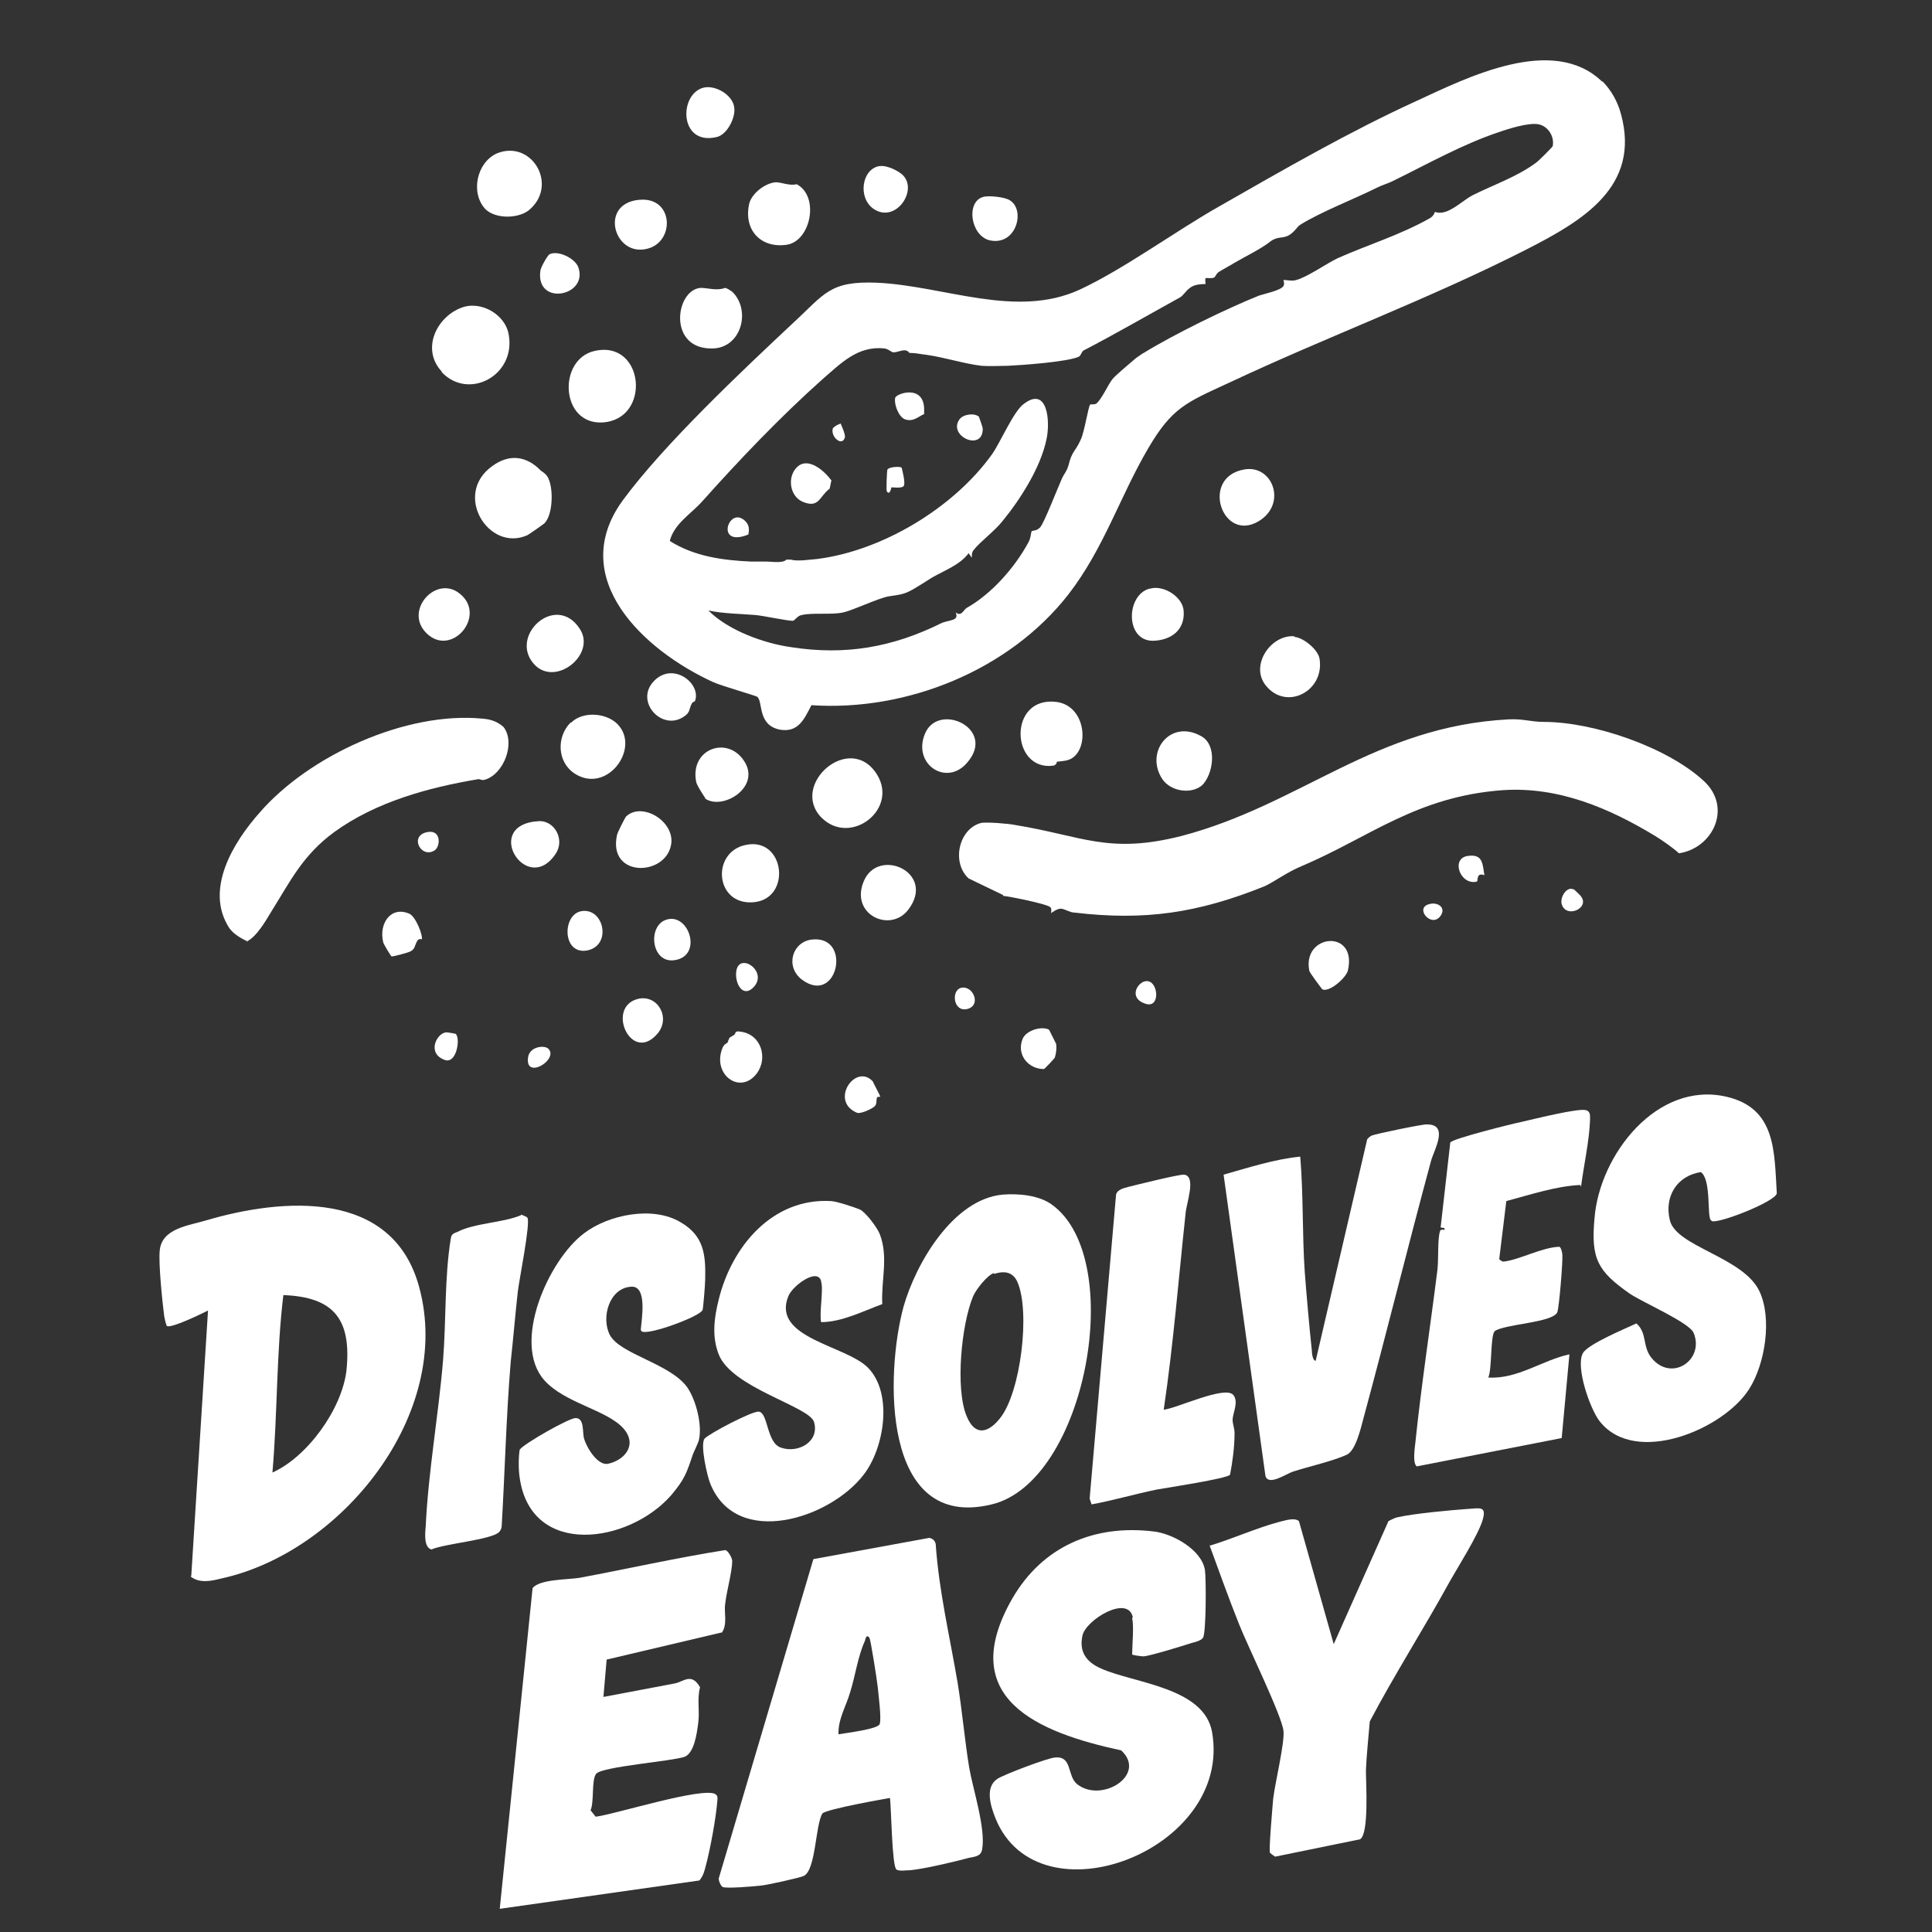 <svg viewBox="0 0 30 30" height="30" width="30" xmlns="http://www.w3.org/2000/svg" data-name="Layer 1" id="Layer_1">
  <rect x="0" y="0" width="30" height="30" fill="#333333" stroke="none"/>
  <defs>
    <style>
      .cls-1 {
        fill: #fff;
      }
    </style>
  </defs>
  <path d="M10.93,1.36c.18-.04.44.11.47.3.03.16-.11.44-.28.47-.58.13-.58-.68-.19-.77Z" class="cls-1"></path>
  <path d="M15.26,3.06c.08-.03.35,0,.42.05.25.15.1.72-.32.62-.29-.08-.36-.59-.1-.67Z" class="cls-1"></path>
  <path d="M13.66,2.58c.1-.02.29.07.36.14.24.24-.12.76-.46.52-.24-.17-.18-.61.09-.66Z" class="cls-1"></path>
  <path d="M8.4,7.31s.07.04.1.09c.1.16.09.6-.05.73-.01.01-.24.17-.26.18-.6.27-1.16-.63-.55-1.07.27-.2.54-.16.76.07Z" class="cls-1"></path>
  <path d="M6.86,5.77c-.32-.34-.09-.84.3-.99.3-.12.69.1.74.42.11.63-.62,1.02-1.04.58Z" class="cls-1"></path>
  <path d="M9.23,5.45c.78-.18.89,1.07.12,1.11-.65.03-.69-.98-.12-1.11Z" class="cls-1"></path>
  <path d="M12.76,12.7c-.51-.51.44-1.35.86-.67.33.54-.41,1.11-.86.67Z" class="cls-1"></path>
  <path d="M7.54,3.25c-.24-.25-.14-.73.18-.87.53-.21.94.47.52.86-.16.16-.55.17-.71,0Z" class="cls-1"></path>
  <path d="M8.87,11.22c.19-.19.59-.15.75.06.3.38-.21,1.05-.7.73-.27-.18-.28-.57-.06-.79Z" class="cls-1"></path>
  <path d="M16.41,11.83s0,.05-.06.06c-.66.08-.7-1.09.06-.99.48.07.51.79.18.9-.06.02-.13.02-.19.03Z" class="cls-1"></path>
  <path d="M12.05,2.83c.08,0,.22.06.32.03.36.19.22.88-.15.94-.4.06-.67-.22-.59-.62.03-.17.25-.34.42-.35Z" class="cls-1"></path>
  <path d="M11.37,4.53c.29.28.15.85-.28.88-.73.04-.61-.91-.21-.94.11,0,.25.05.38,0,.04.01.08.04.11.06Z" class="cls-1"></path>
  <path d="M20.1,9.89c.14.01.37.2.39.34.08.5-.51.81-.83.42-.26-.31.07-.8.44-.77Z" class="cls-1"></path>
  <path d="M18.67,12.19c-.17.15-.49.1-.62-.09-.28-.42.12-.94.6-.67.26.14.19.6.01.77Z" class="cls-1"></path>
  <path d="M11.58,13.12c.61-.13.72.84.12.89s-.66-.78-.12-.89Z" class="cls-1"></path>
  <path d="M8.29,10.31c-.39-.44.34-1.11.71-.55.27.4-.38.92-.71.55Z" class="cls-1"></path>
  <path d="M9.72,12.68c.25-.24.77.08.7.44-.09.49-.98.51-.84-.15,0-.03.13-.28.14-.29Z" class="cls-1"></path>
  <path d="M19.32,7.29c.44-.08.67.53.23.8-.57.35-.92-.68-.23-.8Z" class="cls-1"></path>
  <path d="M14.1,14.13c-.28.36-.9.07-.69-.44.22-.55,1.14-.14.69.44Z" class="cls-1"></path>
  <path d="M10.95,12.39s-.13-.19-.14-.25c-.1-.51.48-.72.74-.33.28.41-.33.78-.6.59Z" class="cls-1"></path>
  <path d="M15.02,11.84c-.32.38-.85.03-.66-.44.2-.51,1.12-.09.66.44Z" class="cls-1"></path>
  <path d="M17.86,9.14c.21-.06.51.13.52.35.02.29-.19.45-.47.46-.44.01-.43-.71-.06-.81Z" class="cls-1"></path>
  <path d="M9.98,3.1c.48,0,.49.65.08.76-.54.15-.78-.75-.08-.76Z" class="cls-1"></path>
  <path d="M6.62,9.83c-.34-.34.12-.87.48-.64.5.33-.08,1.04-.48.64Z" class="cls-1"></path>
  <path d="M10.79,10.89s-.04.01-.05.04c-.04.07-.02.13-.11.19-.34.25-.78-.22-.48-.54s.75.04.64.31Z" class="cls-1"></path>
  <path d="M8.38,12.75c.24,0,.4.3.24.52-.45.65-1.15-.48-.24-.52Z" class="cls-1"></path>
  <path d="M11.3,16.17c.05-.07-.02-.03.1-.1.03-.02,0-.07.1-.05.32.04.43.41.25.65-.26.34-.7.01-.53-.4.03-.07.07-.06.09-.1Z" class="cls-1"></path>
  <path d="M12.6,14.59c.64-.08.41,1.04-.15.62-.26-.2-.15-.58.15-.62Z" class="cls-1"></path>
  <path d="M9.91,15.51c.3-.07.51.29.3.54-.41.48-.81-.42-.3-.54Z" class="cls-1"></path>
  <path d="M8.53,3.95c.13-.07.4.06.45.2.16.45-.66.61-.59.06,0-.05.11-.24.14-.26Z" class="cls-1"></path>
  <path d="M10.35,14.28c.35-.11.57.57.12.63-.36.05-.42-.54-.12-.63Z" class="cls-1"></path>
  <path d="M9.02,14.15c.36-.07.49.54.09.61-.38.06-.38-.55-.09-.61Z" class="cls-1"></path>
  <path d="M11.71,15.32c-.16.18-.29-.02-.28-.21.02-.35.5-.04.28.21Z" class="cls-1"></path>
  <path d="M15.58,13.9l-.54-.26c-.27-.25-.15-.77.19-.86.08-.02.44.01.53.03,1.05.17,1.45.46,2.59.17,1.86-.49,2.99-1.7,5.08-1.81.23-.01.34.04.55.04.76,0,1.91.39,2.48.92.44.41.14,1.04-.39,1.12-.07-.07-.27-.21-.37-.27-.71-.43-1.5-.77-2.37-.71-1.34.1-2.06.73-3.12,1.18-.22.09-.42.24-.57.31-1.04.42-1.87.54-2.96.41-.07,0-.15-.06-.21-.06-.06,0-.15.07-.15.07,0-.01.02-.08-.02-.1-.08-.05-.62-.16-.73-.17Z" class="cls-1"></path>
  <path d="M3.85,14.62s-.2-.08-.29-.21c-.39-.6.07-1.34.47-1.79.77-.89,2.28-1.58,3.47-1.46.13.01.23.05.32.13.19.25,0,.74-.3.82-.05.01-.08-.02-.1-.01-.77.13-1.58.35-2.23.82-.49.36-.68.76-.98,1.24-.09.15-.23.39-.38.46Z" class="cls-1"></path>
  <path d="M20.53,15.36s-.2-.26-.2-.29c-.11-.57.75-.65.6,0-.03.12-.3.35-.4.29Z" class="cls-1"></path>
  <path d="M6.54,14.58s-.05,0-.06.03c-.04.06-.03.12-.1.16-.03.02-.29.09-.3.08-.01,0-.13-.2-.13-.22-.07-.29.12-.57.41-.44.1.05.21.34.19.4Z" class="cls-1"></path>
  <path d="M16.29,15.99s.1.2.11.22c.01.07,0,.14-.02.21,0,.01-.16.18-.17.18-.25,0-.43-.23-.33-.47.06-.14.31-.2.41-.14Z" class="cls-1"></path>
  <path d="M13.56,16.81s.11.21.11.22c0,0-.05,0-.05.01-.02.05,0,.09-.03.13-.03.04-.22.13-.28.11-.44-.18-.02-.79.25-.48Z" class="cls-1"></path>
  <path d="M23.05,13.59c-.14-.05-.09.1-.12.1-.26.06-.41-.37-.13-.4.23-.03.22.13.25.3Z" class="cls-1"></path>
  <path d="M7.08,16.06c.07.07.01.46-.17.4-.29-.1-.13-.42.02-.43.02,0,.15.02.16.03Z" class="cls-1"></path>
  <path d="M17.89,15.27c.1.1.09.37-.09.32-.35-.1-.06-.47.09-.32Z" class="cls-1"></path>
  <path d="M24.44,13.81s.11.1.11.11c.14.18-.23.35-.3.12-.03-.11.08-.28.18-.23Z" class="cls-1"></path>
  <path d="M14.92,15.34c.19-.05.33.28.09.33-.21.04-.24-.29-.09-.33Z" class="cls-1"></path>
  <path d="M8.52,16.29c.15.17-.37.48-.32.13.02-.17.26-.2.32-.13Z" class="cls-1"></path>
  <path d="M6.74,13.21c-.21.12-.39-.24-.1-.29.22-.04.2.24.1.29Z" class="cls-1"></path>
  <path d="M22.19,14.04c.13-.04.27.05.18.18-.14.2-.41-.12-.18-.18Z" class="cls-1"></path>
  <path d="M24.88,1.26c.14.14.24.32.29.51.31,1.13-.6,1.66-1.46,2.1-1.51.77-3.11,1.36-4.64,2.08-.65.3-.87.38-1.24,1.01-.44.75-.69,1.56-1.24,2.27-.92,1.18-2.51,1.82-3.99,1.72-.11.21-.2.43-.49.38-.35-.07-.26-.43-.35-.51-.03-.02-.56-.17-.69-.23-1.07-.49-2.28-1.61-1.4-2.82.64-.87,1.84-2,2.64-2.75.5-.46.57-.66,1.31-.63,1.05.05,2.15.56,3.14.11.69-.32,1.49-.91,2.18-1.3.98-.56,2.02-1.16,3.05-1.63.8-.37,2.13-1.04,2.89-.3ZM17.76,5.48c.47-.29,1.29-.69,1.79-.89.09-.03.34-.08.38-.15.02-.03,0-.08,0-.09.01-.01.13.02.19,0,.17-.04.48-.26.65-.34.47-.21.97-.36,1.43-.62.07-.04.08-.1.08-.1,0,0,.07.03.16,0,.14-.04.31-.2.43-.26.32-.16.7-.29.99-.51.03-.02.25-.24.25-.25.03-.15-.07-.31-.22-.34s-.47.07-.61.12c-.55.18-1.12.5-1.65.76-.08.04-.16.06-.24.1-.36.18-.88.38-1.2.58-.05.03-.09.12-.19.17-.1.05-.17,0-.3.11-.15.11-.34.2-.53.31-.08.05-.16.09-.24.14-.05.03-.06.09-.08.09-.04.02-.11,0-.13.01-.01.01,0,.08,0,.09,0,0-.13,0-.19.03-.1.04-.15.15-.21.18-.49.27-.99.56-1.49.82-.04.02-.04.08-.08.1-.18.08-.88.13-1.1.14-.13,0-.29.01-.41,0-.26-.03-.57-.13-.85-.17-.1-.01-.16-.03-.27-.03-.06-.09-.18,0-.25-.01-.03,0-.07-.05-.14-.06-.41-.04-.66.22-.96.48-.65.58-1.29,1.25-1.87,1.9-.17.19-.43.34-.5.61.38.24.82.3,1.26.32.01,0,.02,0,.03,0,.02,0,.05,0,.07,0,.05,0,.08,0,.14,0,.08,0,.26.03.31-.03.02,0,.05,0,.07,0,.11.03.28,0,.41-.01,1.02-.13,2.12-.8,2.71-1.62.13-.18.34-.68.5-.79.37-.28.41.28.35.55-.09.44-.41.94-.69,1.28-.12.15-.35.32-.44.44-.03.03-.03.08-.03.12l-.05-.07c-.13.18-.38.27-.57.38-.08.05-.14.09-.24.15-.18.11-.23.11-.43.14-.17.03-.56.22-.71.25-.17.04-.47,0-.64.04-.07.01-.11.09-.14.09-.09,0-.46-.08-.58-.09-.24-.02-.49-.02-.73-.07.31.31.86.51,1.29.57.84.13,1.57,0,2.32-.37.12-.06.29-.03.23-.17.09.07.12-.04.17-.07.39-.22.75-.63.96-1.02.04-.07.04-.17.05-.17.03-.02.07,0,.13-.06s.28-.63.34-.76c.03-.07.07-.1.1-.2.06-.24.1-.2.19-.4.06-.12.12-.53.15-.55.01,0,.07,0,.09-.01.09-.07.19-.31.26-.39.05-.06.29-.26.36-.32.03-.02.07-.05.1-.07Z" class="cls-1"></path>
  <path d="M12.88,7.59c-.16.12-.16.31-.42.2-.2-.09-.24-.39-.08-.54.17-.16.42.06.53.21l-.03.14Z" class="cls-1"></path>
  <path d="M14.35,6.36s0,.05,0,.07c-.08.03-.17.13-.3.08-.1-.04-.17-.24-.15-.33.01-.07.45-.22.45.18Z" class="cls-1"></path>
  <path d="M15.2,6.47s.06.16.06.19c0,.36-.55.11-.36-.15.06-.08.23-.1.3-.04Z" class="cls-1"></path>
  <path d="M14,7.26s.07.25.03.29c-.04.04-.19.01-.19.02,0,0-.02.13-.07.06-.01-.01,0-.31.01-.34.03-.04.18-.05.22-.03Z" class="cls-1"></path>
  <path d="M11.62,8.3c-.52.21-.31-.44-.06-.22.07.06.08.13.06.22Z" class="cls-1"></path>
  <path d="M13.05,6.57s.08.17.07.22c-.04.15-.22,0-.19-.13,0-.03.12-.09.13-.08Z" class="cls-1"></path>
  <path d="M11.2,25.35l-1.78.42-.05.58c.37-.07.74-.14,1.11-.21.14-.03.26-.17.39.06-.05.19,0,.38-.03.57-.02.15-.06.45-.21.51-.21.07-1.26.15-1.37.26-.08.09-.03.44-.09.57l.08.1c.31-.04,1.67-.47,1.86-.35.04.03.03.06.03.09-.02.27-.11.76-.18,1.02-.02.08-.04.16-.1.23l-3.1.44.51-4.98c.11-.14.55-.13.73-.16.75-.14,1.5-.31,2.26-.43.04,0,.11.12.11.17,0,.16-.09.48-.11.67-.02.12.04.31-.05.44Z" class="cls-1"></path>
  <path d="M17.59,25.11c-.08-.35-.72.04-.78.28-.06.26.06.42.29.52.52.23,1.59.29,1.72.98.33,1.84-2.69,2.99-3.36,1.35-.08-.2-.17-.49.03-.62.09-.06.79-.33.9-.33.26-.02.18.28.33.41.38.31,1.1-.14.69-.52-1.3-.28-2.58-.81-1.69-2.36.47-.81,1.27-1.15,2.19-1.04.29.03.75.28.8.6.02.13.02.98-.03,1.05-.02.04-.12.07-.17.08-.12.04-.64.2-.75.21-.04,0-.18-.02-.18-.03,0-.15.03-.44,0-.56Z" class="cls-1"></path>
  <path d="M18.79,24c.36-.11.71-.27,1.08-.37.09-.02.23-.07.3-.01l.54,1.91.85-1.91s.09-.05.14-.06c.27-.06.82-.11,1.1-.13.18-.01.29-.05.22.18s-.38.72-.51.95c-.4.73-.85,1.43-1.24,2.17-.02.25-.05.51-.06.76,0,.21.05.98-.09,1.07l-1.32.27s-.06-.04-.08-.06c-.02-.04.04-.72.05-.84.03-.25.18-.87.16-1.05-.02-.23-.57-1.35-.69-1.66-.16-.4-.31-.82-.46-1.23Z" class="cls-1"></path>
  <path d="M13.81,27.92s-.98.17-1.04.24c-.11.18-.1.88-.29.97-.07.03-.56.14-.67.15-.09.01-.54.05-.59.02-.03-.02-.06-.09-.06-.13l1.47-4.96,1.8-.33c.05.01.09.04.1.1.05.73.22,1.44.34,2.15.07.43.11.89.18,1.32.06.34.26.95.2,1.27-.02.11-.12.11-.21.13-.22.06-.69.17-.9.19-.06,0-.18.02-.22-.01-.07-.05-.08-.95-.1-1.11ZM13.5,25.43c-.05-.06-.06.02-.07.05-.11.24-.15.55-.23.8-.06.21-.19.42-.18.65.11-.02.62-.08.64-.16.03-.09-.02-.45-.03-.57-.01-.1-.11-.74-.13-.77Z" class="cls-1"></path>
  <path d="M2.97,24.47l.26-4.12c-.1.05-.57.28-.64.24-.02-.05-.03-.1-.04-.15-.03-.23-.09-.82-.07-1.02.03-.35.46-.39.72-.47,1.19-.35,2.9-.49,3.31,1.04.53,1.96-1.2,4.11-3.07,4.52-.16.04-.34.08-.48-.03ZM4.22,22.87c.55-.24,1.09-.99,1.16-1.59.08-.79-.19-1.14-.98-1.17-.11.91-.09,1.84-.17,2.76Z" class="cls-1"></path>
  <path d="M26.57,18.95c-.07-.04.01-.63-.16-.75-.38.06-.57.39-.48.75.1.41,1.14.57,1.39,1.1.2.42.09,1.13-.16,1.52-.4.63-1.77,1.2-2.32.5-.15-.19-.38-.85-.26-1.06.08-.14.66-.38.83-.46.17.15.09.35.23.53.31.39.83.04.66-.38-.06-.16-.78-.47-.99-.61-.5-.35-.61-.54-.55-1.18.08-.98.97-2.13,2.05-1.88.77.18.74.85.78,1.5-.02.13-.92.48-1.01.43Z" class="cls-1"></path>
  <path d="M15.57,18.55c.25-.02.57.01.77.16,1.16.85.52,4.3-.94,4.65-1.72.42-1.65-2.04-1.37-3.07.19-.67.77-1.67,1.54-1.74ZM15.43,19.77c-.1.03-.28.26-.32.36-.18.43-.28,1.43-.1,1.86.13.32.34.26.52.03.32-.4.47-1.65.27-2.11-.07-.16-.2-.18-.36-.13Z" class="cls-1"></path>
  <path d="M19,18.24c.39-.11.79-.24,1.19-.28.05.59.03,1.2.07,1.79.03.39.07.84.11,1.22,0,.03.01.16.06.16l.8-3.44s.04-.05.08-.06c.04-.02.8-.18.85-.17.35,0,.1.41.06.57-.36,1.33-.69,2.67-1.05,4-.04.15-.12.5-.26.56-.22.1-.58.18-.83.26-.1.03-.38.23-.43.07l-.65-4.68Z" class="cls-1"></path>
  <path d="M9.95,20.65c.01-.15.11-.69-.15-.67-.34.02-.47.48-.33.75.16.3.93.44,1.2.81.14.2.24.6.18.83,0,.01-.08.19-.09.21-.1.3-.13.39-.34.64-.66.75-2.17.97-2.35-.27-.02-.12-.02-.33,0-.44.06-.09.78-.5.87-.49.14,0,.1.23.13.32.04.14.21.42.37.39.27-.06.46-.3.24-.55-.26-.29-.91-.39-1.23-.75-.51-.58.07-1.87.62-2.28.38-.29,1.07-.43,1.5-.17.36.21.39.5.38.89,0,.07-.03.44-.04.47-.03.1-.87.41-.95.33Z" class="cls-1"></path>
  <path d="M12.75,19.89c-.06-.21-.45.08-.51.24-.26.65.9.76,1.24,1.11.39.4.25,1.25-.07,1.66-.52.68-1.97,1.15-2.38.14-.05-.12-.16-.61-.09-.7.07-.08.74-.43.84-.42.15.01.12.49.35.56.26.09.6-.09.51-.4-.07-.24-1.28-.53-1.48-1.05-.11-.28-.07-.57,0-.85.2-.82.83-1.58,1.74-1.53.08,0,.38.1.45.13.09.04.27.28.31.38.14.36.02.72.04,1.09-.3.11-.63.28-.95.28-.03-.16.04-.5,0-.63Z" class="cls-1"></path>
  <path d="M24.54,18.4c-.39.02-.77.15-1.15.25l-.11.9s.03.04.07.04c.25-.03.59-.22.86-.23.03,0,.05.1.05.12.01.09-.05.84-.08.9-.08.16-.82.18-.97.29-.07.07-.04.59-.1.72.45.03.84-.27,1.26-.36l-.12,1.3-2.25.44c-.07-.05-.03-.29-.02-.39.09-.87.23-1.78.34-2.66.02-.16,0-.48.04-.6,0-.03.05-.03.07-.02v-.03s-.06-.01-.06-.01l.15-1.32c.04-.06.96-.29,1.11-.32.18-.04.89-.22,1-.18.07.02.06.09.06.15-.01.32-.1.72-.14,1.04Z" class="cls-1"></path>
  <path d="M18.07,21.89c.2-.02.95-.38,1.08-.23.09.11-.01.28-.01.39,0,.06.03.13.03.2,0,.22-.03.44-.07.65-.05.06-.97.2-1.14.23-.34.07-.68.17-1.01.23l-.03-.09.41-4.72c.02-.08.12-.1.19-.12.12-.03.8-.2.87-.19.19.03.03.45.02.6-.11,1.02-.19,2.04-.34,3.05Z" class="cls-1"></path>
  <path d="M8.09,18.86s.09.03.1.05c.05.08-.13.97-.15,1.15-.04.36-.07.73-.11,1.09-.07.85-.09,1.7-.14,2.55,0,.03-.02.07-.04.09-.12.12-.85.18-1.05.27-.12-.03-.1-.25-.09-.35.04-.86.2-1.74.27-2.59.05-.63.02-1.27.12-1.89.01-.07.05-.08.1-.1.27-.14.7-.14.99-.26Z" class="cls-1"></path>
</svg>